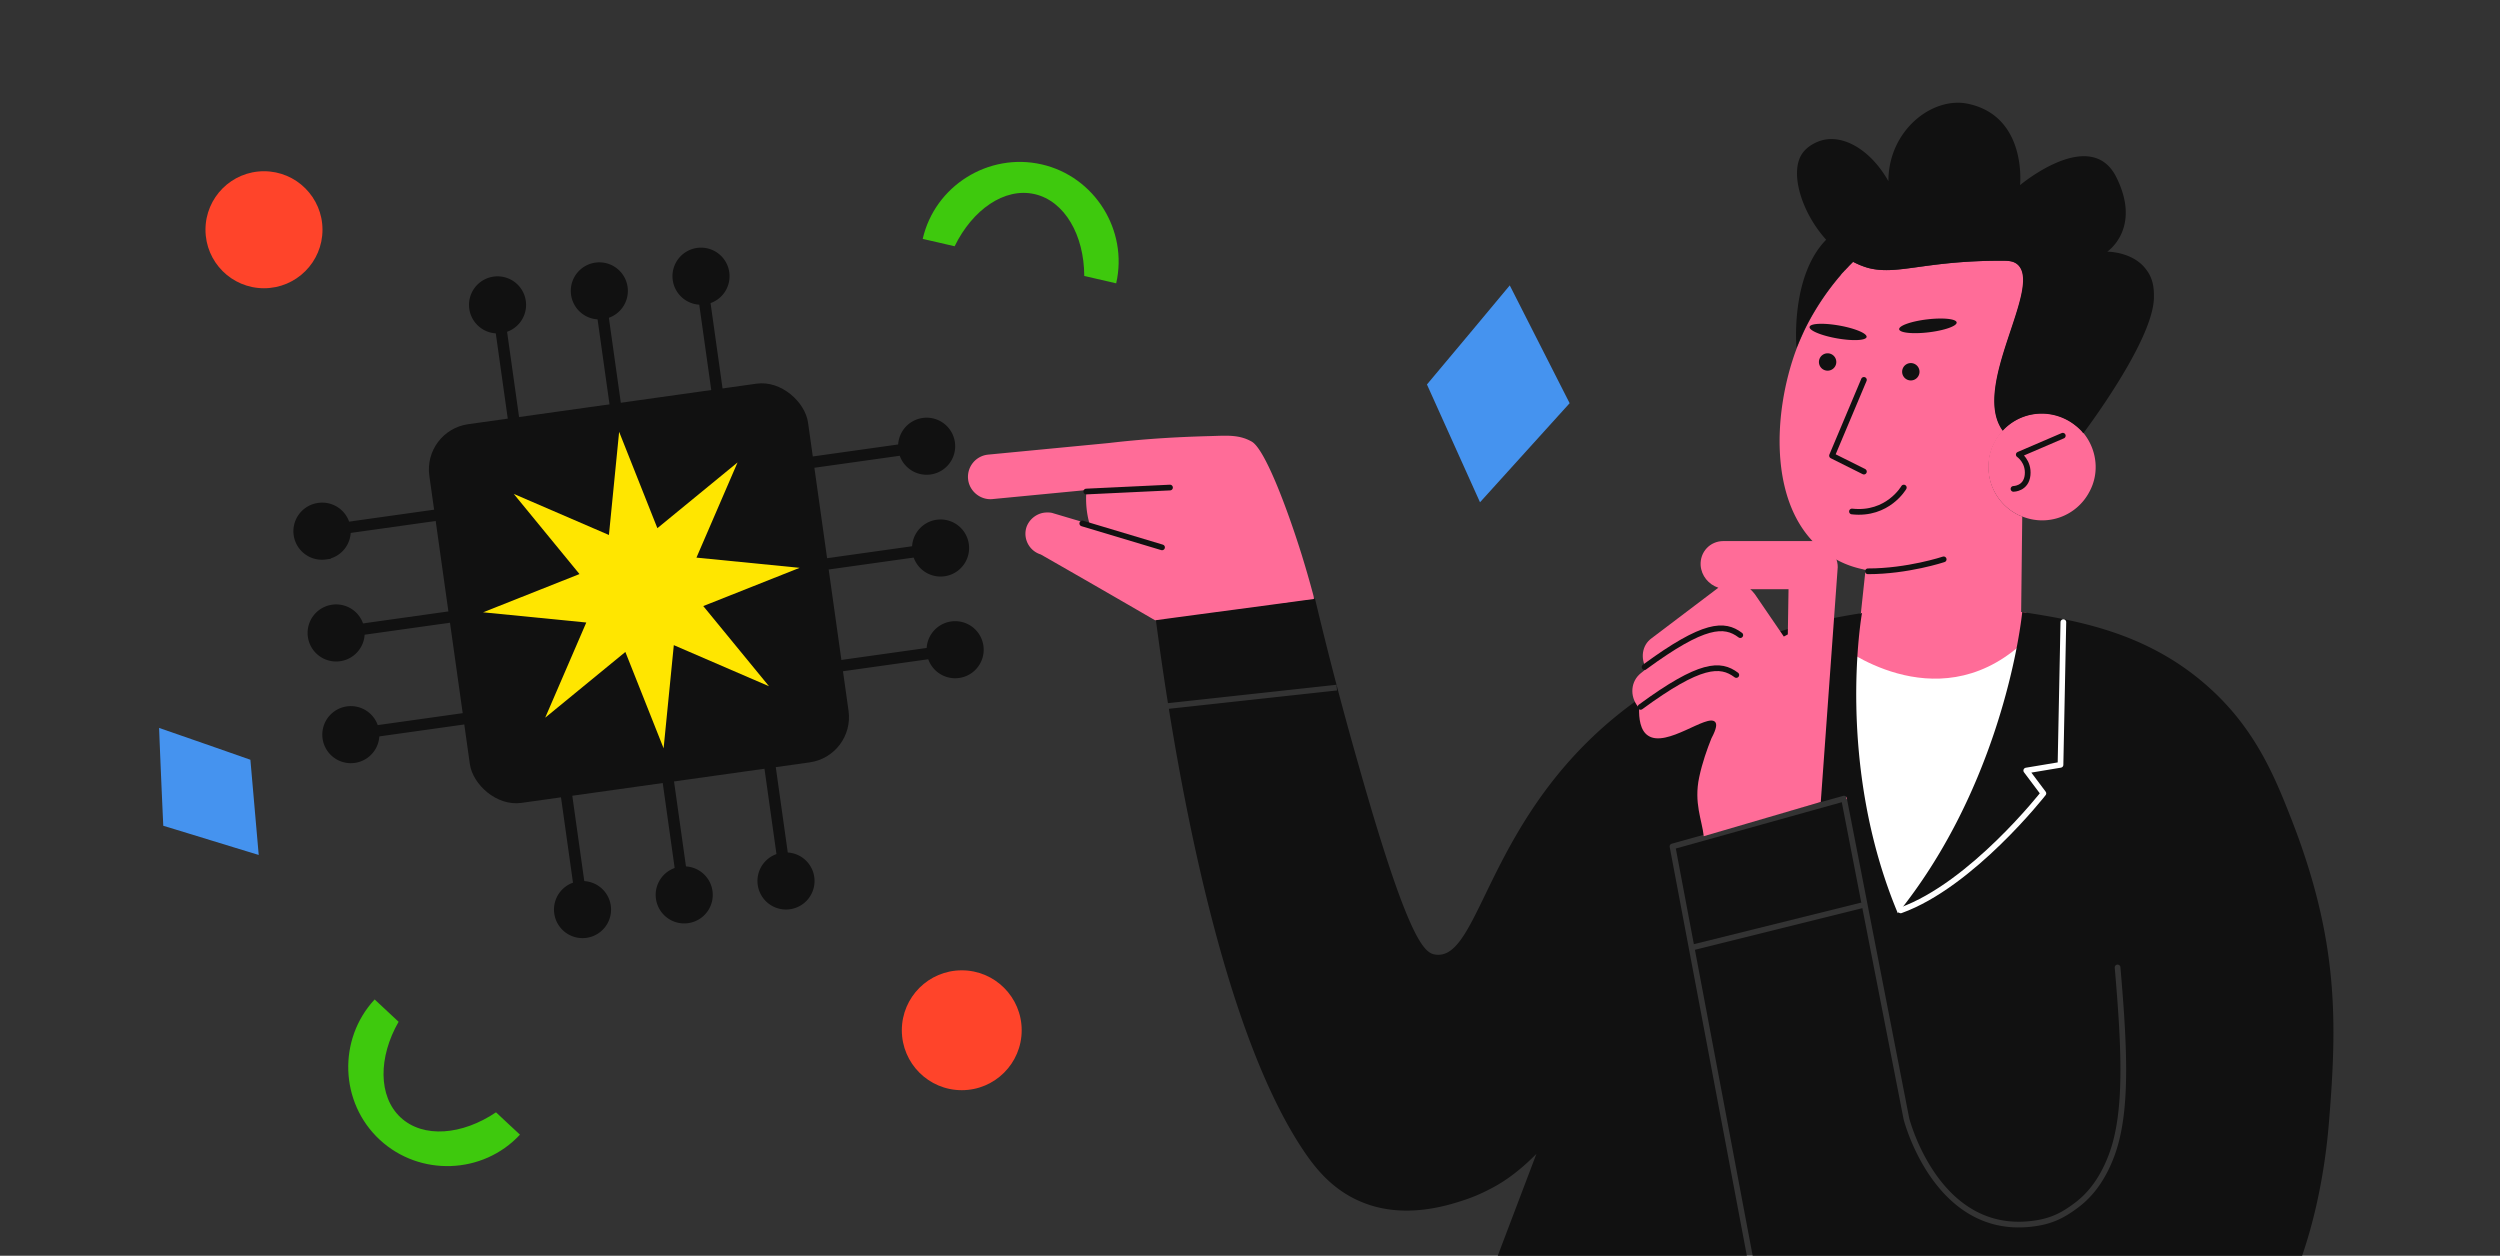 <svg width="438" height="220" fill="none" xmlns="http://www.w3.org/2000/svg"><rect width="100%" height="100%" fill="#333333" stroke="none"/><g clip-path="url(#a)"><path d="m78.7 108.111-15.845 2.227M76.194 90.286 60.35 92.513M81.205 125.936l-15.845 2.227" stroke="#111" stroke-width="2" stroke-linecap="round"/><path d="M56.946 97.03a4 4 0 1 0-1.114-7.921 4 4 0 0 0 1.114 7.922ZM59.45 114.856a4 4 0 1 0-1.115-7.924 4 4 0 0 0 1.115 7.924ZM61.956 132.68a4 4 0 1 0-1.113-7.921 4 4 0 0 0 1.113 7.921Z" fill="#111" stroke="#111" stroke-width="2"/><path d="m107.776 70.7-2.227-15.844M125.601 68.195l-2.227-15.844M89.95 73.205l-2.226-15.844" stroke="#111" stroke-width="2" stroke-linecap="round"/><path d="M118.856 48.947a4 4 0 1 0 7.923-1.115 4 4 0 0 0-7.923 1.114ZM101.032 51.452a4 4 0 1 0 7.921-1.113 4 4 0 0 0-7.921 1.113ZM83.207 53.957a4 4 0 1 0 7.922-1.114 4 4 0 0 0-7.922 1.114Z" fill="#111" stroke="#111" stroke-width="2"/><path d="m145.047 98.786 15.845-2.226M147.552 116.611l15.844-2.227M142.542 80.962l15.844-2.227" stroke="#111" stroke-width="2" stroke-linecap="round"/><path d="M166.801 109.867a4 4 0 1 0 1.114 7.922 4 4 0 0 0-1.114-7.922ZM164.296 92.042a4 4 0 1 0 1.114 7.921 4 4 0 0 0-1.114-7.921ZM161.791 74.217a4 4 0 1 0 1.114 7.923 4 4 0 0 0-1.114-7.923Z" fill="#111" stroke="#111" stroke-width="2"/><path d="m117.1 137.048 2.227 15.845M99.276 139.553l2.226 15.845M134.926 134.543l2.226 15.844" stroke="#111" stroke-width="2" stroke-linecap="round"/><path d="M106.02 158.802a4 4 0 1 0-7.923 1.113 4 4 0 0 0 7.923-1.113ZM123.845 156.297a4 4 0 1 0-7.921 1.113 4 4 0 0 0 7.921-1.113ZM141.67 153.792a4 4 0 1 0-7.924 1.114 4 4 0 0 0 7.924-1.114Z" fill="#111" stroke="#111" stroke-width="2"/><rect x="74.106" y="75.432" width="67" height="67" rx="8" transform="rotate(-8 74.106 75.432)" fill="#111"/><path d="m108.472 75.652 6.701 16.884 14.046-11.519-7.2 16.678 18.077 1.787-16.884 6.701 11.518 14.047-16.677-7.201-1.788 18.078-6.701-16.885-14.046 11.519 7.2-16.677-18.077-1.788 16.884-6.701-11.518-14.047 16.677 7.2 1.788-18.076Z" fill="#FFE600"/><path d="M46.25 50.5c5.661 0 10.25-4.589 10.25-10.25C56.5 34.59 51.912 30 46.25 30 40.59 30 36 34.59 36 40.25c0 5.661 4.59 10.25 10.25 10.25Z" fill="#FF442A"/><path d="M264.51 50c3.518 6.88 6.972 13.76 10.49 20.641-5.214 5.807-10.49 11.552-15.704 17.359-3.077-6.88-6.218-13.76-9.296-20.641 4.837-5.744 9.673-11.552 14.51-17.359Z" fill="#4593EF"/><path d="M354.296 90.487a4.913 4.913 0 0 1-1.014-.444c-4.563-2.472-6.211-8.176-3.739-12.676.38-.697.887-1.33 1.394-1.901-5.704-7.796 7.289-25.479 2.472-29.218-.697-.508-1.394-.57-2.725-.57-13.5 0-18.191 2.598-23.324 1.267a13.767 13.767 0 0 1-2.662-1.078l-.761.76c-.19.254-.444.444-.634.698-.126.063-.19.19-.253.253-.19.19-.38.38-.507.571-.19.254-.444.507-.634.76-3.359 4.057-5.324 7.986-5.958 9.38-.38.825-.76 1.712-1.141 2.663-4.436 11.725-5.07 29.091 5.578 36.253 1.838 1.268 3.866 2.092 6.021 2.535.127.064.317.064.444.127 0 .19-.064.317-.064.444-.253 2.345-.507 4.753-.76 7.099l-4.36 3.162 1.832 29.427 21.5 3.5 9.105-22.719c3.197-8.811 3.896-13.37 0-13.561l.19-16.732Z" fill="#FF6C98"/><path d="m354.001 112.999-4.5 29.5-17.5 20.5-8-23.5-1.789-26.5s16.676 13.283 31.789 0Z" fill="#fff"/><path d="m361.203 75.782-6.464 4.31c.76.697 1.204 1.712 1.14 2.726-.063 1.204-.76 2.281-1.838 2.788-.063 0-.126.064-.126.064-.127 0-.254-.064-.254-.19-.063-.127 0-.317.127-.444a2.774 2.774 0 0 0 1.521-2.282c.063-.95-.444-1.901-1.268-2.472-.126-.063-.126-.126-.126-.253s.063-.19.126-.254l6.845-4.5c.127-.126.317-.063.444.064.063.127 0 .317-.127.443Z" fill="#FF6C98"/><path d="m361.204 75.783-6.465 4.31c.761.697 1.204 1.71 1.141 2.725-.063 1.204-.761 2.282-1.838 2.789-.064 0-.127.063-.127.063-.127 0-.253-.063-.253-.19-.064-.127 0-.317.126-.444a2.771 2.771 0 0 0 1.521-2.282c.064-.95-.443-1.9-1.267-2.471-.127-.064-.127-.127-.127-.254s.063-.19.127-.253l6.845-4.5c.127-.127.317-.064.444.063.063.127 0 .317-.127.444Z" fill="#FF6C98"/><path d="M354.042 85.607c-.064 0-.127.063-.127.063-.127 0-.253-.063-.253-.19-.064-.127 0-.317.126-.444a2.771 2.771 0 0 0 1.521-2.282c.064-.95-.443-1.9-1.267-2.471-.127-.064-.127-.127-.127-.254s.063-.19.127-.253l6.845-4.5c.127-.127.317-.064.444.063.126.127.063.317-.064.444l-6.465 4.31c.761.697 1.205 1.71 1.141 2.725-.126 1.204-.824 2.282-1.901 2.789Z" fill="#FF6C98"/><path d="M365.007 75.845c-.127-.126-.254-.317-.38-.443-.064-.127-.191-.19-.317-.317-.19-.19-.317-.317-.507-.444-.507-.38-1.014-.76-1.585-1.077a9.398 9.398 0 0 0-11.345 1.838c-.507.57-1.014 1.204-1.394 1.901-2.472 4.563-.761 10.268 3.802 12.74.317.19.634.316 1.015.443a9.328 9.328 0 0 0 11.725-4.246c1.901-3.423 1.331-7.543-1.014-10.395Z" fill="#FF6C98"/><path d="M352.764 85.653s2.223-.013 2.47-2.413c.248-2.4-1.543-3.594-1.543-3.594l7.71-3.31" stroke="#111" stroke-linecap="round" stroke-linejoin="round"/><path d="M327.026 59.04c.109-.62-2.037-1.518-4.795-2.005-2.757-.487-5.082-.38-5.191.241-.11.62 2.037 1.519 4.794 2.006 2.758.487 5.082.38 5.192-.241ZM337.905 58.222c2.78-.332 4.974-1.108 4.9-1.733-.075-.626-2.39-.864-5.17-.533-2.781.332-4.975 1.108-4.9 1.733.074.626 2.389.864 5.17.533ZM334.776 66.654a1.521 1.521 0 1 0 0-3.042 1.521 1.521 0 0 0 0 3.042ZM320.198 64.942a1.521 1.521 0 1 0 0-3.042 1.521 1.521 0 0 0 0 3.042Z" fill="#111"/><path d="M376.036 47.261c-2.282-3.169-6.782-3.169-6.845-3.169 0 0 6.084-4.056 1.584-13.056s-16.859 1.394-16.859 1.394 1.268-12.105-9.19-14.26c-6.211-1.268-13.88 4.69-13.88 13.563-2.979-5.26-7.543-8.05-11.346-7.225-.316.063-2.852.697-3.993 2.789-1.838 3.422.254 10.077 4.437 14.704-6.338 6.465-5.197 18.95-5.197 18.95.38-.95.76-1.837 1.141-2.662.634-1.394 2.598-5.323 5.958-9.38.19-.253.443-.507.633-.76.127-.19.317-.38.507-.57.064-.064.127-.19.254-.254.19-.254.444-.444.634-.698l.76-.76a13.8 13.8 0 0 0 2.662 1.078c5.134 1.33 9.824-1.268 23.324-1.268 1.331 0 2.028.063 2.726.57 4.816 3.74-8.177 21.423-2.472 29.219 2.852-3.106 7.479-3.93 11.345-1.838.95.507 1.711 1.14 2.408 1.838.127.126.254.317.38.443 4.247-5.767 12.486-17.873 12.36-24.02 0-.952 0-2.916-1.331-4.628ZM296.764 165.42l29.116-7.238a.51.51 0 0 1 .223-.004l-3.422-17.633-29.081 8.116 3.164 16.759Z" fill="#111"/><path fill-rule="evenodd" clip-rule="evenodd" d="M408.001 196.992c-1.5 18.007-8.578 44.66-28.289 48.779-.8.16-1.465.231-1.996.287l-.286.03-.68 2.254a645.169 645.169 0 0 0-2.869 9.662c-1.933-.412-3.866-.808-5.799-1.205a746.38 746.38 0 0 1-5.799-1.204c-30.486-6.338-60.972-12.676-91.522-19.014-2.25-.475-4.517-.951-6.783-1.426-2.265-.476-4.53-.951-6.78-1.426l11.979-31.563c-2.725 2.725-5.324 4.753-8.239 6.211a29.394 29.394 0 0 1-4.31 1.838c-2.852.951-10.395 3.422-17.747.507-5.197-2.028-8.176-5.831-9.887-8.239-1.775-2.536-3.486-5.451-5.07-8.62-9.417-18.732-15.518-47.171-19.142-69.68l29.464-3.217-.109-.994-29.513 3.223a540.08 540.08 0 0 1-2.123-14.642c4.627-.634 9.317-1.268 13.944-1.838 2.155-.317 11.788-1.585 13.943-1.838a657.65 657.65 0 0 0 7.543 28.838c8.873 31.437 11.662 33.275 13.563 33.528 3.392.477 5.508-3.884 8.715-10.497 4.044-8.337 9.824-20.253 22.088-30.573 16.986-14.261 37.077-17.683 43.922-18.761 0 0-4.718 26.303 6.282 52.588 16.5-20.5 21-45.5 21.796-52.778l.108.017c8.865 1.393 21.104 3.316 31.772 12.469 8.683 7.415 12.232 16.035 15.211 23.641 8.366 21.359 8.113 35.635 6.613 53.643Zm-84.67-57.499a.5.5 0 0 1 .228.33l10.928 56.053.003.02.009.031.014.051.029.107c.04.139.1.344.182.607.165.525.419 1.277.773 2.176.71 1.801 1.819 4.184 3.417 6.529 3.198 4.692 8.301 9.158 16.051 8.604 3.923-.28 6.106-1.397 8.647-3.334 2.542-1.937 4.477-4.722 5.858-8.396 2.771-7.371 2.282-18.24 1.033-32.728a.497.497 0 0 1 .455-.541.5.5 0 0 1 .541.455c1.251 14.512 1.762 25.572-1.093 33.165-1.431 3.808-3.464 6.764-6.188 8.84-2.725 2.077-5.104 3.245-9.181 3.537-8.25.589-13.647-4.195-16.949-9.039-1.652-2.423-2.793-4.879-3.521-6.725a34.178 34.178 0 0 1-.797-2.243 26.492 26.492 0 0 1-.237-.806l-.012-.045-.003-.013-.001-.003v-.001a.284.284 0 0 1-.01-.049l-7.228-36.992a.484.484 0 0 1-.157.07l-29.172 7.251 11.043 58.503a.5.5 0 1 1-.983.186l-14.477-76.698a.498.498 0 0 1 .356-.574l30.045-8.385a.5.5 0 0 1 .397.057Z" fill="#111"/><path d="M321.971 99.358c0-2.282-1.901-4.373-4.246-4.563h-15.782c-2.345 0-4.12 1.901-3.993 4.246.127 1.838 1.394 3.359 3.106 3.93-.064.063-.191.126-.254.19l-11.472 8.683c-1.648 1.204-1.965 3.486-.887 5.324l-.951.76c-1.774 1.395-2.028 3.993-.507 5.895l.19.19c-.063 1.838.19 3.993 1.585 4.88 3.232 2.155 10.394-3.929 11.725-2.408.317.317.317 1.077-.634 2.852-.76 1.901-1.584 4.183-2.155 6.845-.95 4.5.487 7.466.804 10.318l20.5-6 2.971-41.142Zm-14.514 4.753c-.254-.316-.507-.633-.824-.887h6.718l-.126 7.923-.698.38-5.07-7.416Z" fill="#FF6C98"/><path d="M288.13 116.864c10.48-7.686 13.974-7.685 16.769-5.59M327.258 100.093c6.987 0 13.275-2.096 13.275-2.096M324.463 89.612c6.289.699 9.084-4.192 9.084-4.192" stroke="#111" stroke-linecap="round"/><path d="m326.558 82.625-5.589-2.794 5.589-13.276" stroke="#111" stroke-linecap="round" stroke-linejoin="round"/><path d="M287.432 123.848c10.481-7.685 13.974-7.684 16.769-5.589" stroke="#111" stroke-linecap="round"/><path d="M230.069 104.175a189.39 189.39 0 0 0-2.029-7.035c-2.598-8.303-6.464-18.507-8.746-19.775-2.345-1.33-4.627-1.014-7.796-.95-4.31.126-10.204.38-17.239 1.204l-21.106 2.028a3.91 3.91 0 0 0-3.549 4.246c.19 2.156 2.155 3.74 4.246 3.55l16.479-1.585v.254c-.127 1.775 0 3.74.571 5.704l-6.402-1.901c-.38-.127-.697-.127-1.077-.127-1.585 0-3.106 1.077-3.613 2.662a3.794 3.794 0 0 0 2.535 4.69 3232.043 3232.043 0 0 1 20.028 11.535c9.317-1.267 18.571-2.472 27.824-3.739 0-.254-.063-.507-.126-.761Z" fill="#FF6C98"/><path d="m189.614 91.707 13.974 4.193M190.312 86.117l14.673-.698" stroke="#111" stroke-linecap="round"/><path d="M168.5 191c5.799 0 10.5-4.701 10.5-10.5s-4.701-10.5-10.5-10.5-10.5 4.701-10.5 10.5 4.701 10.5 10.5 10.5Z" fill="#FF442A"/><path d="M167.252 43.146c3.129-6.416 8.749-10.346 14.021-9.135 5.272 1.21 8.671 7.206 8.69 14.339 1.843.436 3.748.855 5.592 1.29 2.123-9.3-3.754-18.716-13.055-20.839-9.301-2.123-18.716 3.754-20.839 13.055 1.843.435 3.709.832 5.591 1.29ZM86.9 194.878c-5.917 3.992-12.75 4.585-16.71.901-3.96-3.684-3.906-10.576-.356-16.763-1.378-1.299-2.819-2.614-4.197-3.913-6.49 6.993-6.108 18.085.886 24.574 6.993 6.489 18.085 6.108 24.574-.885-1.378-1.299-2.796-2.576-4.197-3.914Z" fill="#3EC90D"/><path d="M27.871 127.533c.226 5.709.472 11.454.735 17.141 5.585 1.697 11.134 3.416 16.72 5.113l-1.457-16.676a3406.373 3406.373 0 0 0-15.998-5.578Z" fill="#4593EF"/><path d="M361.5 109c0 .8-.5 25-.5 25l-6 1 3 4s-12.5 16-25 20.5" stroke="#fff" stroke-linecap="round" stroke-linejoin="round"/></g><defs><clipPath id="a"><path fill="#fff" transform="translate(-1)" d="M0 0h440v220H0z"/></clipPath></defs></svg>